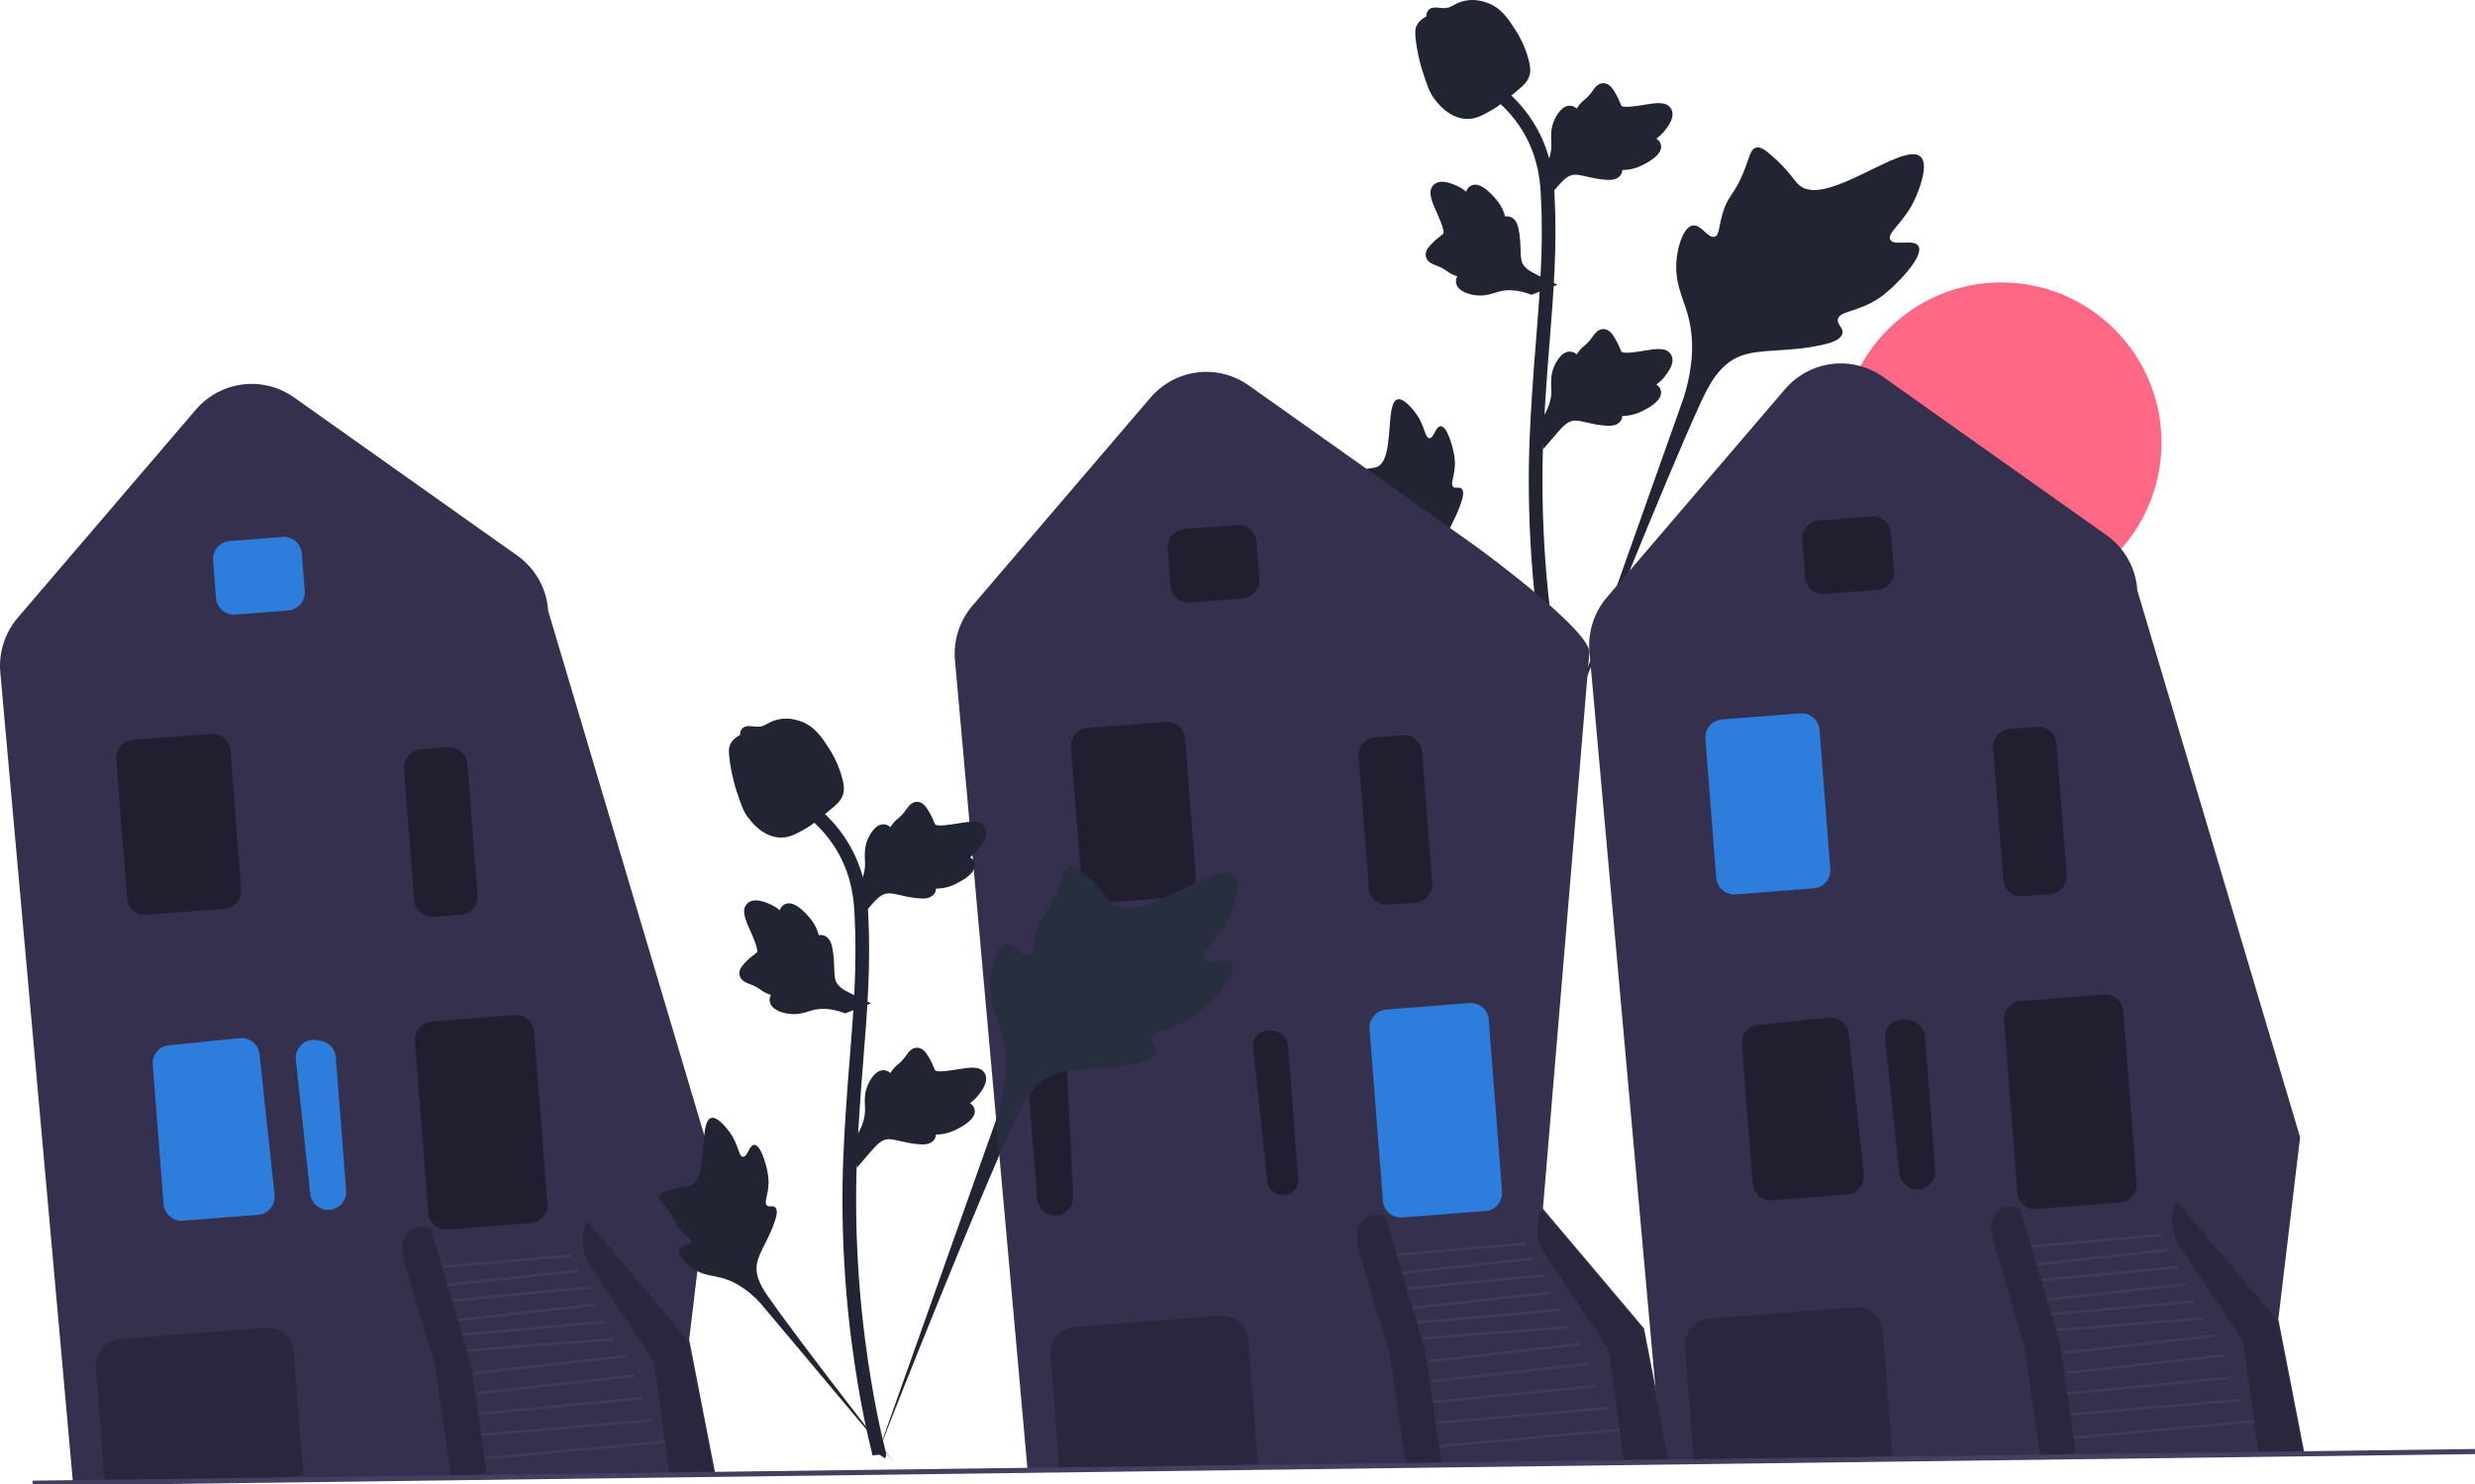 <svg width="582" height="349" viewBox="0 0 582 349" fill="none" xmlns="http://www.w3.org/2000/svg">
<g clip-path="url(#clip0_4880_144447)">
<path d="M451.116 57.876C450.034 56.051 445.352 58.005 444.492 56.348C443.634 54.698 447.984 52.184 450.469 46.439C450.917 45.403 453.741 38.876 451.651 36.861C447.688 33.043 429.553 48.799 423.207 43.643C421.814 42.512 420.841 40.253 416.626 36.585C414.949 35.126 413.935 34.467 412.954 34.712C411.561 35.06 411.451 36.924 409.958 40.589C407.718 46.085 406.394 45.753 405.089 50.138C404.121 53.393 404.342 55.285 403.202 55.654C401.589 56.176 400.105 52.723 398.061 53.032C395.975 53.348 394.714 57.368 394.316 60.378C393.569 66.026 395.643 69.753 396.792 73.672C398.041 77.931 398.783 84.408 395.898 93.578L367.343 174.04C373.647 157.529 391.9 112.269 399.57 95.45C401.784 90.595 404.229 85.67 409.249 83.727C414.082 81.855 420.719 82.973 429.181 80.934C430.169 80.696 432.912 79.998 433.257 78.385C433.542 77.051 431.929 76.307 432.177 75.057C432.509 73.382 435.682 73.361 439.58 71.428C442.328 70.065 444.041 68.444 445.514 67.05C445.958 66.63 452.557 60.305 451.116 57.876Z" fill="#212533"/>
<path d="M338.774 100.234C337.566 100.239 337.174 103.101 336.113 103.045C335.056 102.99 335.077 100.129 332.975 97.252C332.596 96.733 330.207 93.463 328.615 93.909C325.598 94.752 328.098 108.2 323.737 109.827C322.78 110.185 321.39 110.01 318.374 111.021C317.174 111.423 316.558 111.731 316.396 112.284C316.164 113.067 317.047 113.659 318.415 115.45C320.466 118.135 319.921 118.689 321.696 120.595C323.014 122.009 324.007 122.447 323.859 123.113C323.65 124.055 321.527 123.787 321.089 124.88C320.642 125.995 322.251 127.773 323.613 128.837C326.17 130.834 328.597 130.891 330.852 131.458C333.303 132.073 336.695 133.578 340.363 137.64L371.61 174.872C365.327 167.014 348.382 144.995 342.341 136.378C340.597 133.89 338.886 131.269 339.38 128.244C339.857 125.332 342.32 122.396 343.761 117.654C343.929 117.101 344.378 115.553 343.686 114.918C343.114 114.393 342.283 114.97 341.742 114.488C341.015 113.842 341.92 112.279 342.096 109.807C342.221 108.065 341.919 106.757 341.66 105.631C341.582 105.292 340.382 100.228 338.774 100.234Z" fill="#212533"/>
<path d="M362.871 105.644L362.144 99.147L362.476 98.654C364.015 96.377 364.799 94.153 364.808 92.041C364.81 91.706 364.794 91.37 364.778 91.028C364.716 89.673 364.637 87.988 365.516 86.024C366.008 84.929 367.391 82.394 369.471 82.708C370.031 82.787 370.455 83.044 370.776 83.345C370.823 83.27 370.872 83.195 370.923 83.113C371.571 82.125 372.084 81.701 372.578 81.293C372.958 80.98 373.35 80.656 373.965 79.891C374.234 79.555 374.444 79.26 374.622 79.013C375.16 78.263 375.862 77.369 377.101 77.385C378.425 77.447 379.118 78.542 379.578 79.267C380.398 80.559 380.77 81.491 381.016 82.109C381.105 82.335 381.207 82.589 381.259 82.667C381.686 83.295 385.154 82.708 386.46 82.495C389.394 82.005 391.934 81.582 392.98 83.433C393.73 84.757 393.173 86.507 391.275 88.775C390.684 89.481 390.055 90.018 389.496 90.438C389.959 90.714 390.373 91.138 390.541 91.803C390.936 93.378 389.583 94.956 386.52 96.499C385.759 96.885 384.735 97.4 383.3 97.647C382.624 97.763 382.015 97.792 381.494 97.807C381.483 98.109 381.413 98.435 381.229 98.77C380.691 99.759 379.572 100.229 377.884 100.116C376.027 100.019 374.498 99.665 373.149 99.354C371.971 99.084 370.956 98.855 370.16 98.909C368.682 99.028 367.544 100.21 366.207 101.745L362.871 105.644Z" fill="#212533"/>
<path d="M366.247 66.961L360.148 69.313L359.587 69.116C356.994 68.205 354.644 68.011 352.599 68.537C352.274 68.621 351.954 68.721 351.627 68.823C350.332 69.227 348.723 69.731 346.6 69.379C345.417 69.18 342.614 68.485 342.39 66.394C342.324 65.832 342.465 65.357 342.675 64.97C342.59 64.943 342.505 64.915 342.413 64.886C341.293 64.51 340.753 64.121 340.233 63.747C339.834 63.459 339.422 63.162 338.525 62.761C338.132 62.585 337.794 62.457 337.509 62.348C336.647 62.018 335.605 61.565 335.305 60.362C335.03 59.066 335.913 58.117 336.498 57.489C337.54 56.368 338.347 55.772 338.882 55.377C339.078 55.233 339.298 55.07 339.36 55C339.859 54.428 338.412 51.222 337.874 50.013C336.657 47.298 335.603 44.949 337.128 43.467C338.218 42.406 340.052 42.501 342.728 43.761C343.56 44.154 344.239 44.627 344.787 45.06C344.937 44.543 345.241 44.035 345.842 43.704C347.265 42.922 349.134 43.831 351.404 46.403C351.97 47.041 352.728 47.901 353.331 49.226C353.615 49.851 353.797 50.432 353.944 50.932C354.238 50.866 354.571 50.852 354.943 50.944C356.035 51.214 356.774 52.178 357.093 53.839C357.47 55.66 357.515 57.23 357.557 58.613C357.594 59.821 357.63 60.861 357.884 61.618C358.374 63.017 359.807 63.819 361.63 64.722L366.247 66.961Z" fill="#212533"/>
<path d="M362.871 47.82L362.144 41.323L362.476 40.83C364.015 38.553 364.799 36.329 364.808 34.217C364.81 33.882 364.794 33.546 364.778 33.204C364.716 31.849 364.637 30.164 365.516 28.2C366.008 27.105 367.391 24.57 369.471 24.884C370.031 24.963 370.455 25.22 370.776 25.521C370.823 25.446 370.872 25.37 370.923 25.289C371.571 24.301 372.084 23.877 372.578 23.469C372.958 23.156 373.35 22.833 373.965 22.067C374.234 21.731 374.444 21.436 374.622 21.189C375.16 20.439 375.862 19.545 377.101 19.561C378.425 19.623 379.118 20.718 379.578 21.443C380.398 22.735 380.77 23.667 381.016 24.285C381.105 24.511 381.207 24.765 381.259 24.843C381.686 25.471 385.154 24.884 386.46 24.671C389.394 24.181 391.934 23.758 392.98 25.609C393.73 26.933 393.173 28.683 391.275 30.951C390.684 31.657 390.055 32.194 389.496 32.614C389.959 32.89 390.373 33.314 390.541 33.979C390.936 35.554 389.583 37.132 386.52 38.675C385.759 39.061 384.735 39.576 383.3 39.823C382.624 39.94 382.015 39.968 381.494 39.983C381.483 40.285 381.413 40.611 381.229 40.947C380.691 41.935 379.572 42.405 377.884 42.292C376.027 42.195 374.498 41.841 373.149 41.53C371.971 41.26 370.956 41.031 370.16 41.085C368.682 41.204 367.544 42.386 366.207 43.92L362.871 47.82Z" fill="#212533"/>
<path d="M369.518 173.934L368.157 173.08L366.57 173.262C366.544 173.115 366.458 172.776 366.328 172.246C365.618 169.341 363.452 160.5 361.645 146.578C360.384 136.859 359.67 126.867 359.523 116.875C359.375 106.868 359.849 99.291 360.228 93.202C360.515 88.609 360.864 84.236 361.206 79.976C362.115 68.594 362.973 57.843 362.335 45.941C362.194 43.284 361.897 37.753 358.666 31.868C356.792 28.454 354.211 25.424 350.992 22.864L352.993 20.348C356.546 23.178 359.402 26.534 361.483 30.324C365.065 36.849 365.389 42.876 365.544 45.772C366.193 57.884 365.326 68.739 364.407 80.23C364.068 84.475 363.72 88.829 363.434 93.403C363.058 99.436 362.589 106.946 362.735 116.825C362.879 126.698 363.585 136.567 364.829 146.164C366.613 159.911 368.748 168.619 369.449 171.48C369.822 173.008 369.901 173.328 369.518 173.934Z" fill="#212533"/>
<path d="M345.101 27.968C344.97 27.968 344.836 27.965 344.701 27.956C341.966 27.808 339.433 26.171 337.172 23.09C336.111 21.64 335.569 19.987 334.486 16.69C334.319 16.182 333.503 13.603 333.007 10.055C332.683 7.737 332.724 6.767 333.183 5.911C333.693 4.957 334.518 4.292 335.446 3.843C335.406 3.536 335.438 3.219 335.572 2.896C336.119 1.556 337.575 1.732 338.362 1.817C338.76 1.867 339.257 1.933 339.794 1.905C340.638 1.864 341.091 1.613 341.778 1.236C342.435 0.876 343.252 0.427 344.465 0.179C346.855 -0.32 348.858 0.358 349.518 0.581C352.992 1.738 354.705 4.439 356.687 7.567C357.082 8.195 358.439 10.478 359.335 13.609C359.981 15.868 359.89 16.872 359.695 17.619C359.3 19.153 358.367 20.031 355.997 21.97C353.522 24 352.28 25.016 351.213 25.634C348.731 27.068 347.172 27.968 345.101 27.968Z" fill="#212533"/>
<path d="M255.151 199.319C245.161 204.534 239.754 213.915 243.073 220.273C246.393 226.631 257.18 227.556 267.172 222.338C271.193 220.309 274.668 217.346 277.309 213.697L319.356 191.068L308.318 171.561L268.038 195.94C263.534 196.021 259.115 197.18 255.151 199.319Z" fill="#FFB6B6"/>
<path d="M288.835 184.078V157.79C288.835 156.273 290.068 155.04 291.584 155.04H304.304C305.819 155.04 307.052 156.273 307.052 157.79V184.078C307.052 185.594 305.819 186.827 304.304 186.827H291.584C290.068 186.827 288.835 185.594 288.835 184.078Z" fill="#6C63FF"/>
<path d="M470.607 141.769C491.415 141.769 508.282 124.899 508.282 104.089C508.282 83.279 491.415 66.41 470.607 66.41C449.8 66.41 432.932 83.279 432.932 104.089C432.932 124.899 449.8 141.769 470.607 141.769Z" fill="#FF6884"/>
<path d="M433.401 343.03L390.828 343.618L373.76 153.279C373.345 148.659 374.838 143.988 377.854 140.464L419.716 91.552C425.577 84.705 435.54 83.47 442.894 88.681L495.326 125.834C499.604 128.865 502.255 133.604 502.598 138.836L540.872 267.432L535.738 310.318L535.789 310.377L541.855 341.534L433.401 343.03Z" fill="#35304D"/>
<path d="M424.484 135.808L423.798 126.974C423.617 124.642 425.367 122.598 427.698 122.417L440.109 121.453C442.441 121.272 444.485 123.022 444.666 125.354L445.351 134.189C445.532 136.52 443.783 138.565 441.451 138.746L429.04 139.709C426.709 139.89 424.665 138.14 424.484 135.808Z" fill="#211E30"/>
<path d="M403.571 206.418L401.035 173.732C400.854 171.4 402.603 169.356 404.935 169.175L423.308 167.749C425.64 167.568 427.684 169.318 427.865 171.65L430.401 204.336C430.582 206.667 428.833 208.712 426.501 208.893L408.128 210.319C405.796 210.5 403.752 208.75 403.571 206.418Z" fill="#2C7DDC"/>
<path d="M451.039 279.705C448.812 279.799 446.882 278.136 446.644 275.919L443.263 244.399C443.119 243.053 443.605 241.755 444.598 240.835C445.59 239.916 446.922 239.531 448.253 239.776L449.201 239.952C451.087 240.301 452.509 241.881 452.657 243.794L455.089 275.139C455.179 276.297 454.804 277.413 454.034 278.282C453.297 279.112 452.294 279.61 451.193 279.696C451.142 279.7 451.091 279.703 451.039 279.705Z" fill="#211E30"/>
<path d="M412.151 278.338L409.607 245.557C409.428 243.243 411.096 241.246 413.405 241.009L430.072 239.306C432.384 239.094 434.473 240.76 434.721 243.075L438.258 276.188C438.381 277.338 438.042 278.461 437.302 279.35C436.563 280.24 435.522 280.778 434.369 280.868L416.708 282.239C414.376 282.42 412.332 280.67 412.151 278.338Z" fill="#211E30"/>
<path d="M512.592 293.077L527.487 315.332L531.02 341.387L541.494 341.24L535.51 310.51L511.732 282.362C510.139 285.84 510.464 289.897 512.592 293.077Z" fill="#2A263D"/>
<path d="M530.02 333.929L487.585 337.807L487.64 338.403L530.075 334.525L530.02 333.929Z" fill="#3F3D56"/>
<path d="M527.035 328.866L486.782 332.307L486.833 332.903L527.086 329.462L527.035 328.866Z" fill="#3F3D56"/>
<path d="M524.527 323.651L486.058 327.394L486.116 327.989L524.585 324.246L524.527 323.651Z" fill="#3F3D56"/>
<path d="M522.916 318.396L486.013 322.496L486.079 323.091L522.982 318.99L522.916 318.396Z" fill="#3F3D56"/>
<path d="M520.758 313.772L485.307 317.781L485.374 318.376L520.825 314.367L520.758 313.772Z" fill="#3F3D56"/>
<path d="M518.058 309.766L483.434 312.453L483.48 313.049L518.104 310.362L518.058 309.766Z" fill="#3F3D56"/>
<path d="M515.941 305.72L482.323 308.727L482.376 309.322L515.994 306.316L515.941 305.72Z" fill="#3F3D56"/>
<path d="M513.822 301.689L481.301 305.303L481.367 305.897L513.888 302.284L513.822 301.689Z" fill="#3F3D56"/>
<path d="M512.312 297.629L480.16 300.694L480.216 301.29L512.369 298.225L512.312 297.629Z" fill="#3F3D56"/>
<path d="M509.602 293.685L478.849 297.041L478.914 297.636L509.667 294.28L509.602 293.685Z" fill="#3F3D56"/>
<path d="M508.134 290.14L477.601 292.81L477.653 293.406L508.186 290.736L508.134 290.14Z" fill="#3F3D56"/>
<path d="M474.392 280.406L471.254 239.968C471.073 237.636 472.823 235.591 475.155 235.411L494.72 233.892C497.052 233.711 499.096 235.461 499.277 237.793L502.415 278.231C502.596 280.562 500.846 282.607 498.514 282.788L478.949 284.306C476.617 284.487 474.573 282.737 474.392 280.406Z" fill="#211E30"/>
<path d="M433.401 343.03L398.595 343.512L398.314 343.516L396.234 316.708C395.971 313.318 398.515 310.346 401.905 310.082L436.115 307.427C439.505 307.164 442.476 309.708 442.74 313.099L444.992 342.131L444.694 342.154L433.401 343.03Z" fill="#2A263D"/>
<path d="M471.086 206.877L468.688 175.98C468.507 173.648 470.257 171.603 472.588 171.422L479.037 170.922C481.369 170.741 483.413 172.491 483.594 174.823L485.991 205.72C486.172 208.052 484.423 210.096 482.091 210.277L475.642 210.777C473.311 210.958 471.267 209.209 471.086 206.877Z" fill="#211E30"/>
<path d="M488.152 341.781L484.327 315.683L477.018 291.055L474.995 284.313C471.771 282.468 467.826 285.105 468.298 288.791L468.671 291.703L475.98 316.331L479.805 342.429" fill="#2A263D"/>
<path d="M59.709 347.841L17.136 348.428L0.068 158.089C-0.346 153.47 1.146 148.798 4.162 145.274L46.025 96.362C51.885 89.515 61.849 88.28 69.203 93.491L121.635 130.644C125.912 133.675 128.563 138.414 128.907 143.646L167.18 272.242L162.047 315.128L162.097 315.187L168.164 346.344L59.709 347.841Z" fill="#35304D"/>
<path d="M50.792 140.618L50.106 131.784C49.925 129.452 51.675 127.408 54.007 127.227L66.418 126.264C68.749 126.083 70.793 127.833 70.974 130.164L71.66 138.999C71.841 141.331 70.091 143.375 67.76 143.556L55.349 144.519C53.017 144.7 50.973 142.95 50.792 140.618Z" fill="#2C7DDC"/>
<path d="M29.879 211.228L27.343 178.542C27.162 176.21 28.912 174.166 31.243 173.985L49.616 172.559C51.948 172.378 53.992 174.128 54.173 176.46L56.709 209.146C56.89 211.478 55.141 213.522 52.809 213.703L34.436 215.129C32.104 215.31 30.06 213.56 29.879 211.228Z" fill="#211E30"/>
<path d="M77.347 284.515C75.121 284.609 73.19 282.946 72.952 280.73L69.571 249.209C69.427 247.864 69.913 246.565 70.906 245.645C71.898 244.726 73.231 244.341 74.561 244.586L75.509 244.762C77.396 245.112 78.817 246.691 78.965 248.604L81.398 279.949C81.487 281.107 81.112 282.223 80.342 283.092C79.606 283.922 78.602 284.42 77.502 284.506C77.45 284.51 77.399 284.513 77.347 284.515Z" fill="#2C7DDC"/>
<path d="M38.459 283.148L35.916 250.367C35.736 248.053 37.404 246.056 39.713 245.819L56.38 244.116C58.693 243.904 60.781 245.57 61.029 247.885L64.567 280.998C64.689 282.148 64.35 283.271 63.61 284.16C62.872 285.05 61.83 285.589 60.677 285.678L43.016 287.049C40.684 287.23 38.64 285.48 38.459 283.148Z" fill="#2C7DDC"/>
<path d="M138.901 297.887L153.795 320.143L157.329 346.197L167.802 346.05L161.818 315.321L138.041 287.172C136.447 290.651 136.773 294.707 138.901 297.887Z" fill="#2A263D"/>
<path d="M156.329 338.739L113.894 342.617L113.948 343.213L156.383 339.335L156.329 338.739Z" fill="#3F3D56"/>
<path d="M153.343 333.677L113.09 337.117L113.141 337.713L153.394 334.272L153.343 333.677Z" fill="#3F3D56"/>
<path d="M150.836 328.461L112.366 332.204L112.424 332.799L150.894 329.056L150.836 328.461Z" fill="#3F3D56"/>
<path d="M149.225 323.206L112.321 327.306L112.387 327.901L149.291 323.801L149.225 323.206Z" fill="#3F3D56"/>
<path d="M147.066 318.583L111.615 322.592L111.682 323.186L147.133 319.177L147.066 318.583Z" fill="#3F3D56"/>
<path d="M144.366 314.576L109.742 317.263L109.789 317.859L144.412 315.172L144.366 314.576Z" fill="#3F3D56"/>
<path d="M142.249 310.531L108.631 313.537L108.684 314.132L142.302 311.126L142.249 310.531Z" fill="#3F3D56"/>
<path d="M140.13 306.499L107.609 310.113L107.675 310.708L140.196 307.094L140.13 306.499Z" fill="#3F3D56"/>
<path d="M138.621 302.44L106.468 305.505L106.525 306.1L138.677 303.035L138.621 302.44Z" fill="#3F3D56"/>
<path d="M135.911 298.495L105.157 301.851L105.222 302.446L135.975 299.09L135.911 298.495Z" fill="#3F3D56"/>
<path d="M134.443 294.95L103.909 297.62L103.962 298.216L134.495 295.546L134.443 294.95Z" fill="#3F3D56"/>
<path d="M100.7 285.216L97.562 244.778C97.382 242.446 99.131 240.402 101.463 240.221L121.029 238.702C123.36 238.521 125.404 240.271 125.585 242.603L128.723 283.041C128.904 285.373 127.154 287.417 124.823 287.598L105.257 289.117C102.926 289.298 100.881 287.548 100.7 285.216Z" fill="#211E30"/>
<path d="M59.709 347.841L24.903 348.322L24.623 348.326L22.543 321.518C22.279 318.128 24.823 315.156 28.213 314.893L62.423 312.237C65.813 311.974 68.785 314.519 69.048 317.909L71.301 346.941L71.003 346.965L59.709 347.841Z" fill="#2A263D"/>
<path d="M97.394 211.687L94.996 180.79C94.815 178.458 96.565 176.413 98.897 176.232L105.345 175.732C107.677 175.551 109.721 177.301 109.902 179.633L112.3 210.53C112.48 212.862 110.731 214.906 108.399 215.087L101.951 215.588C99.619 215.769 97.575 214.019 97.394 211.687Z" fill="#211E30"/>
<path d="M114.46 346.591L110.636 320.493L103.326 295.865L101.304 289.124C98.079 287.278 94.134 289.916 94.606 293.601L94.979 296.513L102.289 321.141L106.113 347.239" fill="#2A263D"/>
<path d="M289.726 226.862C288.644 225.037 283.962 226.991 283.102 225.335C282.244 223.684 286.594 221.17 289.079 215.426C289.527 214.39 292.351 207.862 290.261 205.847C286.298 202.029 268.163 217.786 261.817 212.629C260.424 211.498 259.451 209.239 255.236 205.571C253.559 204.112 252.545 203.453 251.563 203.699C250.171 204.046 250.061 205.91 248.567 209.575C246.328 215.071 245.004 214.739 243.699 219.124C242.731 222.379 242.952 224.272 241.812 224.64C240.199 225.162 238.715 221.709 236.671 222.019C234.585 222.334 233.324 226.354 232.926 229.364C232.178 235.012 234.252 238.739 235.402 242.658C236.651 246.917 237.393 253.395 234.508 262.564L205.953 343.026C212.257 326.515 230.51 281.255 238.18 264.436C240.394 259.581 242.839 254.656 247.859 252.713C252.692 250.842 259.329 251.959 267.791 249.92C268.779 249.682 271.522 248.984 271.867 247.371C272.152 246.037 270.539 245.293 270.787 244.044C271.119 242.368 274.291 242.348 278.19 240.415C280.938 239.051 282.651 237.43 284.123 236.036C284.567 235.616 291.167 229.291 289.726 226.862Z" fill="#212533"/>
<path d="M284.2 345.013L241.628 345.6L224.56 155.262C224.146 150.642 225.638 145.97 228.654 142.446L270.517 93.534C276.376 86.686 286.34 85.452 293.694 90.663L346.126 127.816C350.404 130.847 373.416 148.048 373.76 153.279L362.824 284.226L386.538 312.3L386.589 312.359L392.655 343.516L284.2 345.013Z" fill="#35304D"/>
<path d="M275.284 137.79L274.598 128.956C274.417 126.624 276.167 124.58 278.499 124.399L290.909 123.436C293.241 123.255 295.285 125.005 295.466 127.336L296.151 136.171C296.332 138.503 294.583 140.547 292.251 140.728L279.841 141.691C277.509 141.872 275.465 140.122 275.284 137.79Z" fill="#211E30"/>
<path d="M254.371 208.4L251.835 175.714C251.654 173.382 253.403 171.338 255.735 171.157L274.108 169.731C276.439 169.55 278.484 171.3 278.665 173.632L281.201 206.318C281.382 208.65 279.632 210.694 277.301 210.875L258.928 212.301C256.596 212.482 254.552 210.732 254.371 208.4Z" fill="#211E30"/>
<path d="M295.804 243.256C294.952 244.046 294.534 245.162 294.658 246.317L298.038 277.838C298.243 279.742 299.901 281.17 301.814 281.09C302.82 281.052 303.725 280.613 304.386 279.867C305.048 279.121 305.37 278.162 305.293 277.167L302.861 245.823C302.733 244.179 301.513 242.822 299.892 242.522L298.944 242.346C298.623 242.287 298.302 242.27 297.987 242.295C297.181 242.357 296.417 242.688 295.804 243.256Z" fill="#211E30"/>
<path d="M245.41 284.876C244.515 284.137 243.972 283.092 243.882 281.934L241.45 250.589C241.301 248.676 242.462 246.896 244.272 246.259L245.182 245.939C246.457 245.492 247.834 245.667 248.956 246.422C250.079 247.178 250.76 248.386 250.825 249.737L252.347 281.402C252.454 283.628 250.804 285.57 248.589 285.821C248.537 285.826 248.486 285.831 248.434 285.835C247.335 285.92 246.266 285.583 245.41 284.876Z" fill="#211E30"/>
<path d="M363.393 295.059L378.287 317.315L381.82 343.369L392.294 343.222L386.31 312.493L362.533 284.344C360.939 287.823 361.264 291.879 363.393 295.059Z" fill="#2A263D"/>
<path d="M380.82 335.911L338.385 339.789L338.44 340.385L380.875 336.507L380.82 335.911Z" fill="#3F3D56"/>
<path d="M377.835 330.849L337.582 334.289L337.633 334.885L377.886 331.444L377.835 330.849Z" fill="#3F3D56"/>
<path d="M375.327 325.633L336.858 329.376L336.916 329.971L375.385 326.228L375.327 325.633Z" fill="#3F3D56"/>
<path d="M373.716 320.378L336.813 324.478L336.879 325.073L373.783 320.973L373.716 320.378Z" fill="#3F3D56"/>
<path d="M371.558 315.755L336.107 319.764L336.174 320.358L371.625 316.349L371.558 315.755Z" fill="#3F3D56"/>
<path d="M368.858 311.748L334.234 314.435L334.281 315.031L368.904 312.344L368.858 311.748Z" fill="#3F3D56"/>
<path d="M366.741 307.703L333.123 310.709L333.176 311.304L366.794 308.298L366.741 307.703Z" fill="#3F3D56"/>
<path d="M364.622 303.671L332.101 307.285L332.167 307.88L364.688 304.266L364.622 303.671Z" fill="#3F3D56"/>
<path d="M363.112 299.611L330.96 302.676L331.016 303.272L363.169 300.207L363.112 299.611Z" fill="#3F3D56"/>
<path d="M360.402 295.667L329.649 299.023L329.714 299.618L360.467 296.262L360.402 295.667Z" fill="#3F3D56"/>
<path d="M358.934 292.122L328.401 294.792L328.453 295.388L358.986 292.718L358.934 292.122Z" fill="#3F3D56"/>
<path d="M325.192 282.388L322.054 241.95C321.873 239.618 323.623 237.574 325.955 237.393L345.52 235.874C347.852 235.693 349.896 237.443 350.077 239.775L353.215 280.213C353.396 282.545 351.646 284.589 349.315 284.77L329.749 286.289C327.417 286.47 325.373 284.72 325.192 282.388Z" fill="#2C7DDC"/>
<path d="M284.201 345.013L249.395 345.494L249.115 345.498L247.034 318.691C246.771 315.3 249.315 312.328 252.705 312.065L286.915 309.409C290.305 309.146 293.277 311.691 293.54 315.081L295.793 344.113L295.494 344.137L284.201 345.013Z" fill="#2A263D"/>
<path d="M321.886 208.859L319.488 177.962C319.307 175.63 321.057 173.585 323.388 173.404L329.837 172.904C332.169 172.723 334.213 174.473 334.394 176.805L336.791 207.702C336.972 210.034 335.223 212.078 332.891 212.259L326.442 212.76C324.111 212.941 322.067 211.191 321.886 208.859Z" fill="#211E30"/>
<path d="M338.952 343.763L335.128 317.665L327.818 293.037L325.795 286.296C322.571 284.45 318.626 287.088 319.098 290.773L319.471 293.685L326.78 318.313L330.605 344.411" fill="#2A263D"/>
<path d="M581.984 340.736L7.656 348.182L7.671 349.378L581.999 341.932L581.984 340.736Z" fill="#443F60"/>
<path d="M289.724 226.861C288.642 225.036 283.96 226.991 283.1 225.334C282.242 223.684 286.592 221.169 289.077 215.425C289.525 214.389 292.349 207.861 290.259 205.847C286.296 202.029 268.161 217.785 261.815 212.629C260.422 211.497 259.449 209.238 255.234 205.571C253.557 204.112 252.543 203.453 251.562 203.698C250.169 204.046 250.059 205.91 248.566 209.575C246.326 215.071 245.002 214.739 243.697 219.124C242.729 222.379 242.95 224.271 241.81 224.64C240.197 225.162 238.713 221.709 236.669 222.018C234.583 222.334 233.322 226.354 232.924 229.364C232.176 235.012 234.25 238.739 235.4 242.658C236.649 246.917 237.391 253.394 234.506 262.563C234.415 262.819 234.325 263.073 234.235 263.327C234.235 263.327 234.251 263.5 234.573 267C234.782 269.27 234.998 271.622 234.998 271.622C236.185 268.883 237.258 266.455 238.178 264.436C240.392 259.581 242.837 254.656 247.857 252.712C252.69 250.841 259.327 251.958 267.789 249.92C268.777 249.682 271.52 248.984 271.865 247.371C272.15 246.037 270.537 245.292 270.785 244.043C271.117 242.368 274.289 242.347 278.188 240.414C280.936 239.051 282.649 237.43 284.121 236.036C284.565 235.616 291.165 229.291 289.724 226.861Z" fill="#272F3F"/>
<path d="M177.382 269.218C176.174 269.223 175.782 272.085 174.721 272.029C173.664 271.974 173.685 269.113 171.583 266.236C171.204 265.717 168.815 262.447 167.224 262.893C164.206 263.736 166.706 277.184 162.345 278.811C161.388 279.169 159.998 278.994 156.982 280.005C155.782 280.407 155.167 280.715 155.004 281.268C154.773 282.051 155.655 282.643 157.023 284.434C159.074 287.119 158.529 287.673 160.304 289.579C161.622 290.993 162.615 291.431 162.467 292.097C162.258 293.039 160.135 292.771 159.697 293.864C159.25 294.979 160.859 296.757 162.221 297.821C164.778 299.818 167.205 299.875 169.46 300.442C171.911 301.057 175.303 302.562 178.971 306.624L210.218 343.856C203.935 335.998 186.99 313.979 180.949 305.362C179.205 302.874 177.494 300.253 177.988 297.228C178.465 294.316 180.928 291.38 182.369 286.638C182.537 286.085 182.986 284.537 182.294 283.902C181.722 283.377 180.891 283.954 180.35 283.472C179.623 282.826 180.528 281.263 180.704 278.791C180.829 277.049 180.527 275.741 180.268 274.615C180.19 274.276 178.99 269.212 177.382 269.218Z" fill="#212533"/>
<path d="M201.479 274.628L200.751 268.131L201.084 267.638C202.623 265.361 203.407 263.137 203.416 261.025C203.418 260.69 203.402 260.354 203.386 260.012C203.324 258.657 203.245 256.972 204.124 255.008C204.616 253.913 205.999 251.379 208.079 251.692C208.639 251.771 209.062 252.028 209.384 252.329C209.431 252.254 209.48 252.179 209.531 252.097C210.179 251.109 210.692 250.685 211.186 250.277C211.566 249.964 211.958 249.641 212.572 248.875C212.842 248.539 213.052 248.245 213.23 247.997C213.768 247.247 214.47 246.353 215.709 246.368C217.033 246.431 217.726 247.526 218.186 248.251C219.006 249.543 219.378 250.475 219.624 251.093C219.713 251.319 219.815 251.573 219.867 251.651C220.294 252.279 223.761 251.692 225.068 251.479C228.002 250.989 230.542 250.566 231.588 252.417C232.337 253.741 231.781 255.491 229.883 257.759C229.292 258.465 228.663 259.002 228.104 259.422C228.567 259.698 228.981 260.122 229.149 260.787C229.544 262.362 228.191 263.94 225.128 265.483C224.367 265.869 223.343 266.384 221.908 266.631C221.232 266.748 220.623 266.776 220.102 266.791C220.091 267.093 220.021 267.419 219.837 267.755C219.299 268.743 218.18 269.213 216.492 269.1C214.635 269.003 213.106 268.649 211.757 268.338C210.579 268.068 209.564 267.839 208.768 267.893C207.29 268.012 206.151 269.194 204.815 270.729L201.479 274.628Z" fill="#212533"/>
<path d="M204.855 235.945L198.756 238.297L198.195 238.1C195.602 237.189 193.252 236.995 191.207 237.521C190.882 237.605 190.562 237.705 190.235 237.807C188.94 238.211 187.331 238.714 185.208 238.363C184.025 238.164 181.222 237.469 180.998 235.377C180.932 234.816 181.073 234.341 181.283 233.954C181.198 233.927 181.113 233.899 181.021 233.87C179.901 233.494 179.361 233.105 178.841 232.731C178.442 232.443 178.03 232.146 177.133 231.745C176.74 231.569 176.402 231.441 176.117 231.332C175.256 231.002 174.213 230.549 173.913 229.346C173.638 228.05 174.521 227.101 175.106 226.473C176.148 225.352 176.955 224.756 177.49 224.361C177.686 224.217 177.906 224.054 177.968 223.984C178.467 223.412 177.02 220.206 176.482 218.996C175.265 216.282 174.211 213.933 175.736 212.451C176.826 211.39 178.66 211.485 181.336 212.745C182.168 213.138 182.847 213.611 183.395 214.044C183.545 213.527 183.849 213.019 184.45 212.688C185.873 211.906 187.742 212.815 190.012 215.387C190.578 216.025 191.336 216.885 191.939 218.21C192.223 218.835 192.405 219.416 192.552 219.916C192.846 219.85 193.179 219.836 193.551 219.928C194.643 220.198 195.382 221.162 195.701 222.823C196.078 224.644 196.123 226.214 196.165 227.597C196.202 228.805 196.238 229.845 196.492 230.602C196.982 232.001 198.415 232.803 200.238 233.706L204.855 235.945Z" fill="#212533"/>
<path d="M201.479 216.804L200.751 210.307L201.084 209.814C202.623 207.537 203.407 205.313 203.416 203.201C203.418 202.866 203.402 202.53 203.386 202.188C203.324 200.833 203.245 199.148 204.124 197.184C204.616 196.089 205.999 193.555 208.079 193.868C208.639 193.947 209.062 194.204 209.384 194.505C209.431 194.43 209.48 194.355 209.531 194.273C210.179 193.285 210.692 192.861 211.186 192.453C211.566 192.14 211.958 191.817 212.572 191.051C212.842 190.715 213.052 190.421 213.23 190.173C213.768 189.423 214.47 188.529 215.709 188.545C217.033 188.607 217.726 189.702 218.186 190.427C219.006 191.719 219.378 192.651 219.624 193.269C219.713 193.495 219.815 193.749 219.867 193.827C220.294 194.455 223.761 193.868 225.068 193.655C228.002 193.166 230.542 192.742 231.588 194.593C232.337 195.917 231.781 197.667 229.883 199.936C229.292 200.641 228.663 201.178 228.104 201.598C228.567 201.874 228.981 202.298 229.149 202.963C229.544 204.538 228.191 206.116 225.128 207.659C224.367 208.045 223.343 208.56 221.908 208.807C221.232 208.924 220.623 208.952 220.102 208.967C220.091 209.269 220.021 209.595 219.837 209.931C219.299 210.919 218.18 211.389 216.492 211.276C214.635 211.179 213.106 210.825 211.757 210.514C210.579 210.244 209.564 210.015 208.768 210.069C207.29 210.188 206.151 211.37 204.815 212.905L201.479 216.804Z" fill="#212533"/>
<path d="M208.126 342.918L206.765 342.064L205.178 342.246C205.152 342.099 205.066 341.76 204.936 341.23C204.226 338.325 202.06 329.484 200.253 315.562C198.992 305.843 198.278 295.851 198.131 285.859C197.983 275.852 198.457 268.275 198.837 262.186C199.124 257.593 199.472 253.22 199.814 248.96C200.723 237.578 201.581 226.827 200.943 214.925C200.802 212.268 200.505 206.737 197.274 200.852C195.4 197.438 192.819 194.408 189.6 191.848L191.601 189.332C195.154 192.162 198.01 195.518 200.091 199.308C203.673 205.833 203.997 211.86 204.152 214.755C204.801 226.868 203.934 237.723 203.015 249.214C202.676 253.459 202.328 257.813 202.042 262.387C201.666 268.42 201.197 275.93 201.343 285.809C201.487 295.682 202.193 305.551 203.437 315.148C205.221 328.895 207.356 337.603 208.057 340.464C208.43 341.992 208.509 342.312 208.126 342.918Z" fill="#212533"/>
<path d="M183.709 196.952C183.578 196.952 183.444 196.949 183.309 196.94C180.574 196.792 178.041 195.155 175.78 192.074C174.719 190.624 174.177 188.971 173.094 185.674C172.927 185.166 172.111 182.587 171.615 179.039C171.291 176.721 171.332 175.751 171.791 174.895C172.301 173.941 173.126 173.276 174.054 172.827C174.014 172.52 174.046 172.203 174.18 171.88C174.727 170.54 176.183 170.716 176.97 170.801C177.368 170.851 177.866 170.917 178.402 170.889C179.246 170.848 179.699 170.597 180.386 170.22C181.043 169.86 181.86 169.411 183.073 169.163C185.463 168.664 187.466 169.342 188.126 169.565C191.6 170.722 193.313 173.423 195.295 176.551C195.69 177.179 197.047 179.462 197.943 182.593C198.589 184.852 198.498 185.856 198.303 186.603C197.908 188.137 196.975 189.015 194.605 190.954C192.13 192.984 190.888 194 189.821 194.618C187.339 196.052 185.78 196.952 183.709 196.952Z" fill="#212533"/>
</g>
<defs>
<clipPath id="clip0_4880_144447">
<rect width="582" height="349" fill="white"/>
</clipPath>
</defs>
</svg>
